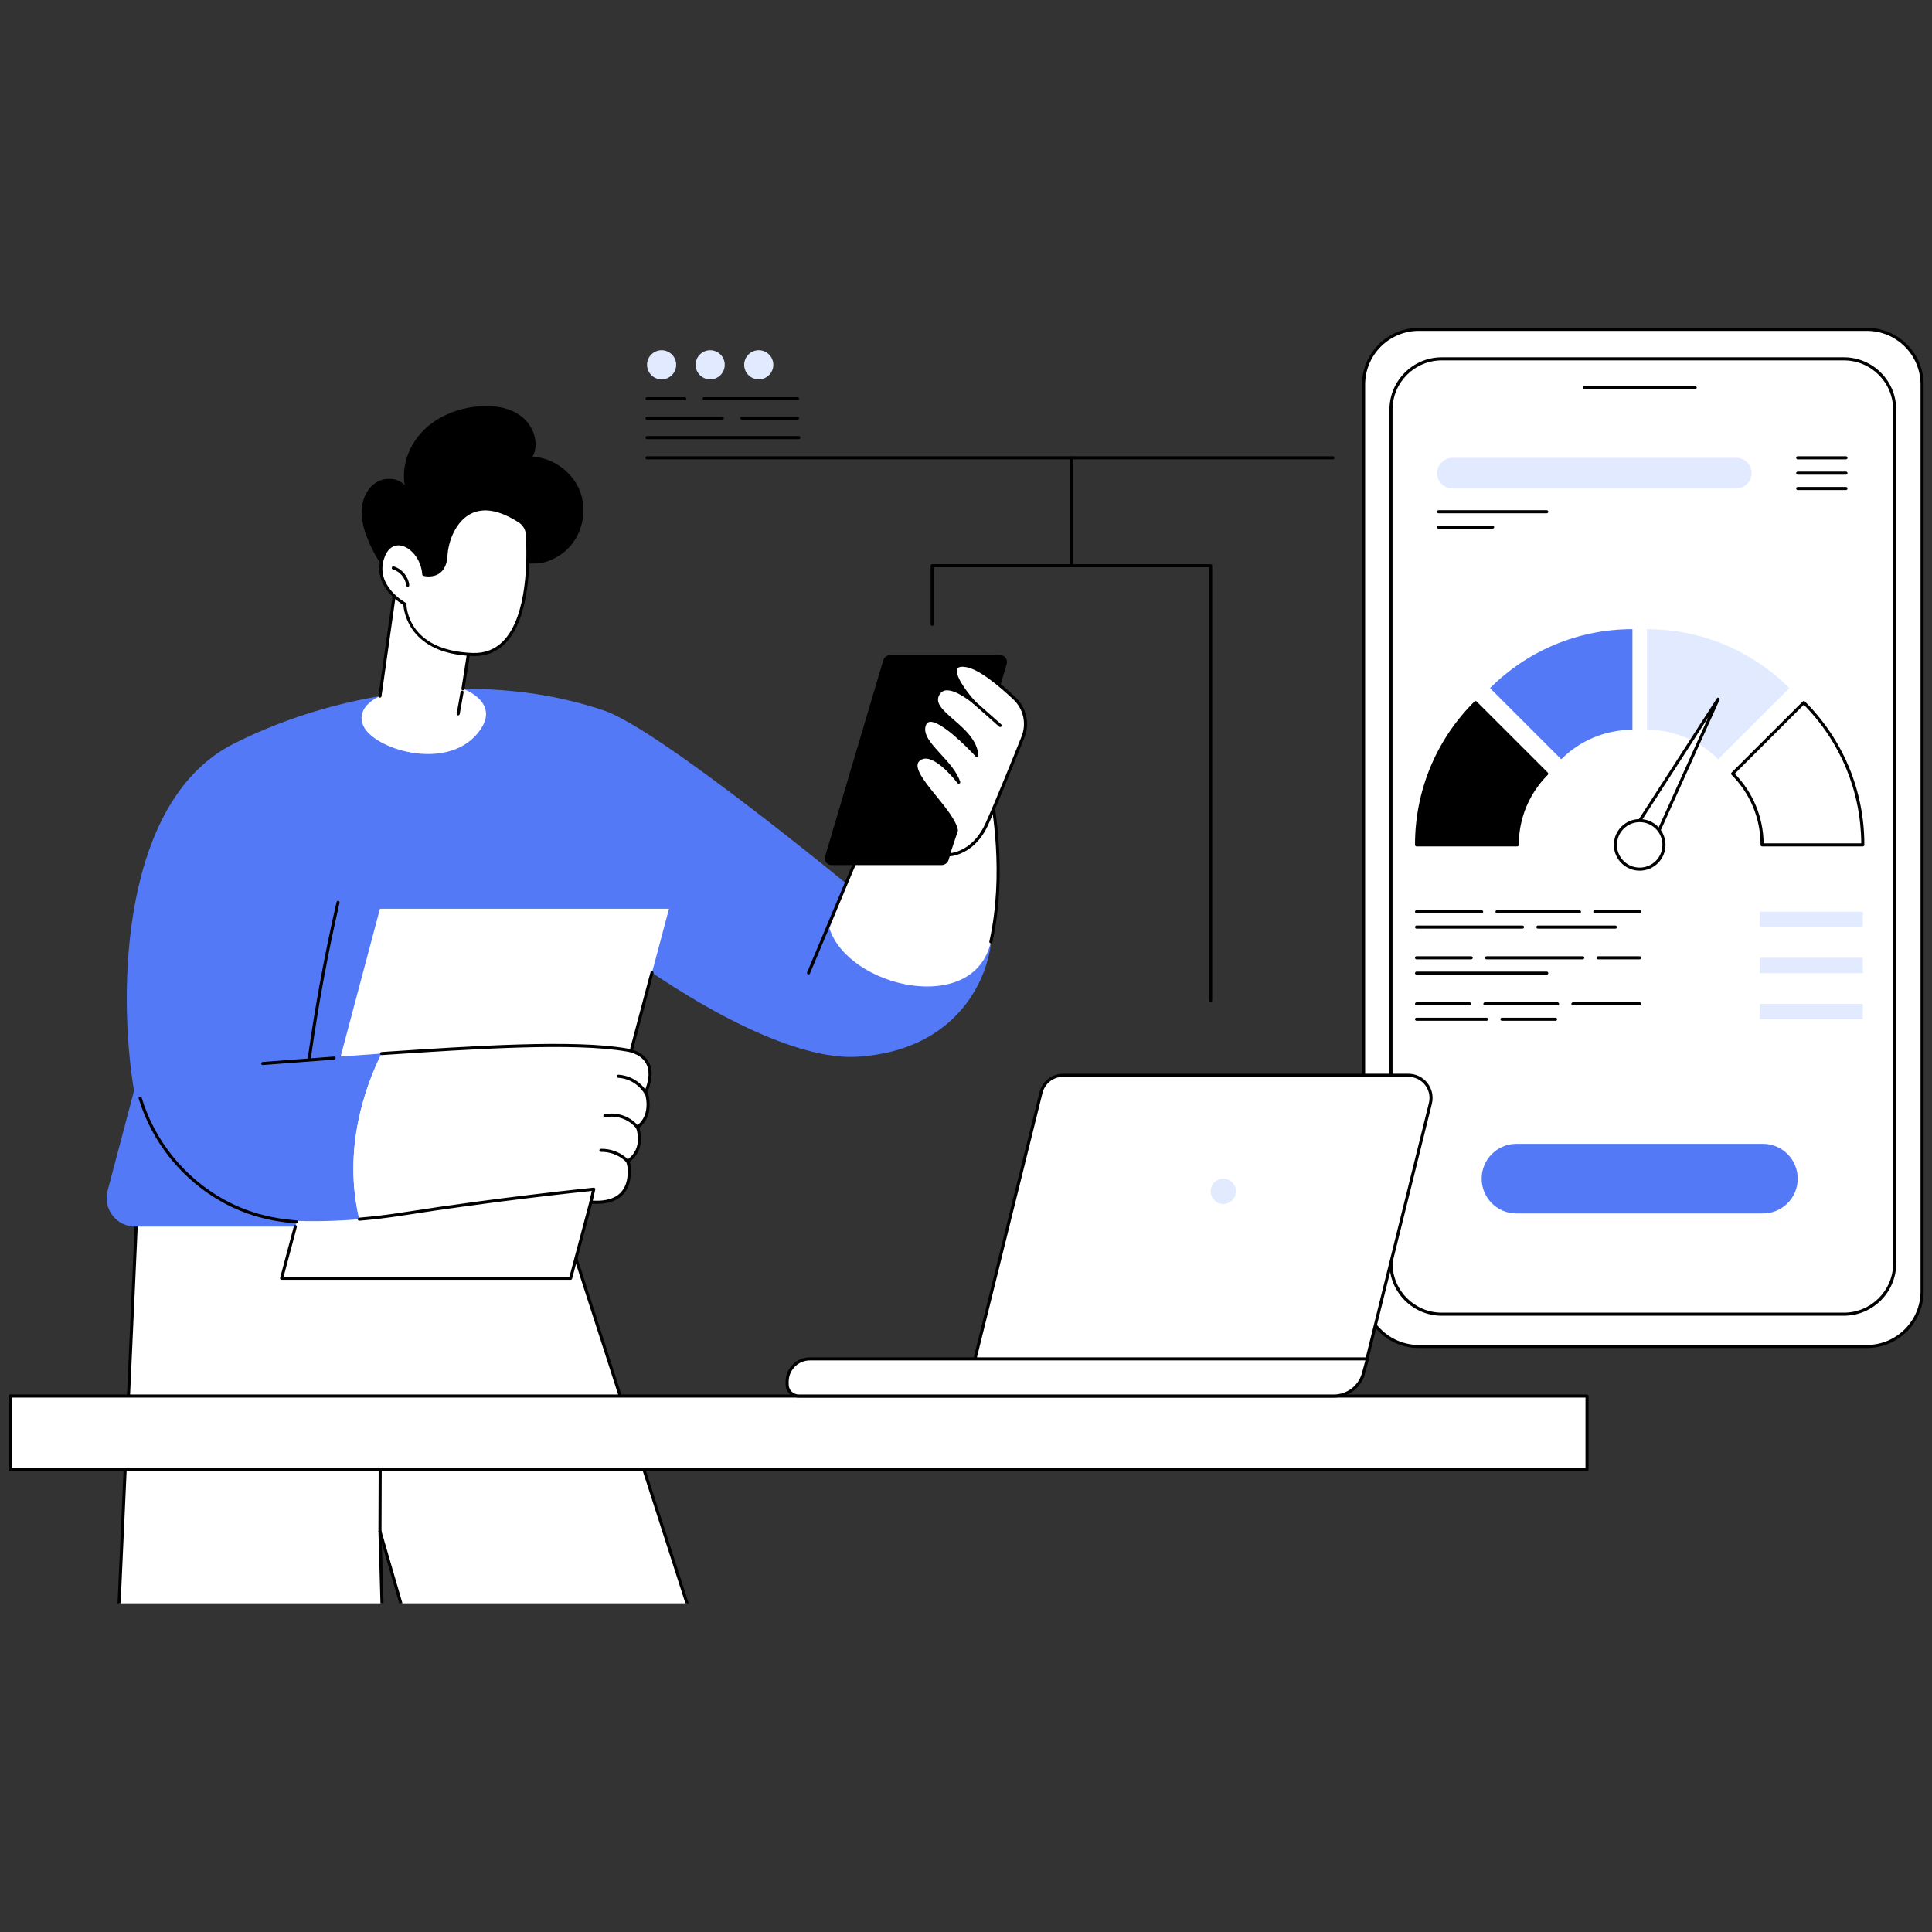 <svg xmlns="http://www.w3.org/2000/svg" xmlns:xlink="http://www.w3.org/1999/xlink" width="1080" zoomAndPan="magnify" viewBox="0 0 810 810" height="1080" preserveAspectRatio="xMidYMid meet" version="1.0"><rect x="0" y="0" width="810" height="810" fill="#333333" stroke="none"/><defs><clipPath id="fb7ed4d7cf"><path d="M 571 137.441 L 806.66 137.441 L 806.66 566 L 571 566 Z M 571 137.441 " clip-rule="nonzero"/></clipPath><clipPath id="113089dd26"><path d="M 49 465.305 L 293.469 465.305 L 293.469 672.191 L 49 672.191 Z M 49 465.305 " clip-rule="nonzero"/></clipPath><clipPath id="ecffe5acaf"><path d="M 48.406 464.719 L 294 464.719 L 294 672.191 L 48.406 672.191 Z M 48.406 464.719 " clip-rule="nonzero"/></clipPath><clipPath id="5aa0f571d4"><path d="M 3.41 584 L 667 584 L 667 617 L 3.41 617 Z M 3.41 584 " clip-rule="nonzero"/></clipPath></defs><path fill="#ffffff" d="M 594.828 564.52 L 782.707 564.52 C 795.43 564.52 805.84 554.117 805.84 541.402 L 805.84 161.199 C 805.84 148.488 795.43 138.082 782.707 138.082 L 594.828 138.082 C 582.105 138.082 571.699 148.488 571.699 161.199 L 571.699 541.402 C 571.699 554.117 582.105 564.52 594.828 564.52 " fill-opacity="1" fill-rule="nonzero"/><g clip-path="url(#fb7ed4d7cf)"><path fill="#000000" d="M 594.828 138.73 C 582.43 138.73 572.34 148.809 572.34 161.199 L 572.34 541.402 C 572.34 553.793 582.43 563.875 594.828 563.875 L 782.707 563.875 C 795.109 563.875 805.199 553.793 805.199 541.402 L 805.199 161.199 C 805.199 148.809 795.109 138.73 782.707 138.73 Z M 782.707 565.16 L 594.828 565.16 C 581.719 565.16 571.051 554.504 571.051 541.402 L 571.051 161.199 C 571.051 148.102 581.719 137.441 594.828 137.441 L 782.707 137.441 C 795.82 137.441 806.488 148.102 806.488 161.199 L 806.488 541.402 C 806.488 554.504 795.82 565.16 782.707 565.16 " fill-opacity="1" fill-rule="nonzero"/></g><path fill="#ffffff" d="M 604.473 550.98 L 773.062 550.98 C 784.773 550.98 794.352 541.406 794.352 529.703 L 794.352 171.719 C 794.352 160.02 784.773 150.445 773.062 150.445 L 604.473 150.445 C 592.766 150.445 583.18 160.02 583.18 171.719 L 583.18 529.703 C 583.18 541.406 592.766 550.98 604.473 550.98 " fill-opacity="1" fill-rule="nonzero"/><path fill="#000000" d="M 604.473 151.09 C 593.09 151.09 583.828 160.344 583.828 171.719 L 583.828 529.703 C 583.828 541.082 593.09 550.336 604.473 550.336 L 773.062 550.336 C 784.449 550.336 793.711 541.082 793.711 529.703 L 793.711 171.719 C 793.711 160.344 784.449 151.09 773.062 151.09 Z M 773.062 551.625 L 604.473 551.625 C 592.379 551.625 582.539 541.789 582.539 529.703 L 582.539 171.719 C 582.539 159.633 592.379 149.801 604.473 149.801 L 773.062 149.801 C 785.156 149.801 795 159.633 795 171.719 L 795 529.703 C 795 541.789 785.156 551.625 773.062 551.625 " fill-opacity="1" fill-rule="nonzero"/><path fill="#000000" d="M 710.711 163.156 L 664.176 163.156 C 663.82 163.156 663.531 162.867 663.531 162.508 C 663.531 162.156 663.82 161.867 664.176 161.867 L 710.711 161.867 C 711.066 161.867 711.355 162.156 711.355 162.508 C 711.355 162.867 711.066 163.156 710.711 163.156 " fill-opacity="1" fill-rule="nonzero"/><path fill="#000000" d="M 648.484 324.383 C 640.844 332.02 636.117 342.566 636.117 354.219 L 593.891 354.219 C 593.891 330.918 603.344 309.82 618.625 294.551 L 648.484 324.383 " fill-opacity="1" fill-rule="nonzero"/><path fill="#000000" d="M 594.539 353.574 L 635.477 353.574 C 635.637 342.59 639.91 332.27 647.574 324.387 L 618.629 295.465 C 603.234 311.07 594.699 331.66 594.539 353.574 Z M 636.117 354.863 L 593.891 354.863 C 593.535 354.863 593.246 354.574 593.246 354.219 C 593.246 331.504 602.098 310.152 618.168 294.098 C 618.422 293.844 618.828 293.844 619.082 294.098 L 648.938 323.93 C 649.059 324.051 649.125 324.215 649.125 324.383 C 649.125 324.555 649.059 324.719 648.938 324.84 C 641.086 332.688 636.758 343.121 636.758 354.219 C 636.758 354.574 636.469 354.863 636.117 354.863 " fill-opacity="1" fill-rule="nonzero"/><path fill="#5479f7" d="M 684.406 263.77 L 684.406 305.965 C 672.75 305.965 662.191 310.684 654.551 318.32 L 624.695 288.484 C 639.977 273.219 661.09 263.77 684.406 263.77 " fill-opacity="1" fill-rule="nonzero"/><path fill="#ffffff" d="M 726.406 324.383 C 734.047 332.02 738.773 342.566 738.773 354.219 L 780.996 354.219 C 780.996 330.918 771.543 309.82 756.262 294.551 L 726.406 324.383 " fill-opacity="1" fill-rule="nonzero"/><path fill="#000000" d="M 739.41 353.574 L 780.348 353.574 C 780.184 331.66 771.652 311.074 756.262 295.465 L 727.312 324.387 C 734.973 332.27 739.25 342.59 739.41 353.574 Z M 780.996 354.863 L 738.773 354.863 C 738.418 354.863 738.125 354.574 738.125 354.219 C 738.125 343.121 733.801 332.688 725.949 324.84 C 725.828 324.719 725.758 324.555 725.758 324.383 C 725.758 324.215 725.828 324.051 725.949 323.93 L 755.809 294.098 C 756.059 293.844 756.465 293.844 756.715 294.098 C 772.789 310.152 781.641 331.504 781.641 354.219 C 781.641 354.574 781.352 354.863 780.996 354.863 " fill-opacity="1" fill-rule="nonzero"/><path fill="#e2eaff" d="M 690.477 263.77 L 690.477 305.965 C 702.141 305.965 712.695 310.684 720.336 318.32 L 750.191 288.484 C 734.91 273.219 713.797 263.77 690.477 263.77 " fill-opacity="1" fill-rule="nonzero"/><path fill="#ffffff" d="M 692.285 355.422 C 690.934 357.902 687.832 358.816 685.352 357.473 C 682.871 356.125 681.953 353.023 683.301 350.543 L 683.723 349.891 L 720.336 293.137 L 692.605 354.707 L 692.285 355.422 " fill-opacity="1" fill-rule="nonzero"/><path fill="#000000" d="M 692.285 355.422 L 692.293 355.422 Z M 716.219 300.703 L 683.844 350.891 C 682.691 353.012 683.496 355.73 685.66 356.902 C 687.816 358.078 690.523 357.281 691.707 355.133 L 692.016 354.445 Z M 687.781 358.734 C 686.855 358.734 685.914 358.508 685.043 358.039 C 682.258 356.523 681.223 353.023 682.734 350.234 L 683.18 349.539 L 719.793 292.789 C 719.977 292.508 720.348 292.414 720.641 292.57 C 720.938 292.73 721.059 293.094 720.922 293.398 L 692.871 355.684 C 692.867 355.699 692.859 355.711 692.852 355.727 C 691.809 357.645 689.824 358.734 687.781 358.734 " fill-opacity="1" fill-rule="nonzero"/><path fill="#ffffff" d="M 697.625 354.219 C 697.625 348.602 693.066 344.043 687.445 344.043 C 681.82 344.043 677.262 348.602 677.262 354.219 C 677.262 359.836 681.82 364.391 687.445 364.391 C 693.066 364.391 697.625 359.836 697.625 354.219 " fill-opacity="1" fill-rule="nonzero"/><path fill="#000000" d="M 687.445 344.688 C 682.184 344.688 677.906 348.965 677.906 354.219 C 677.906 359.473 682.184 363.75 687.445 363.75 C 692.703 363.75 696.98 359.473 696.98 354.219 C 696.98 348.965 692.703 344.688 687.445 344.688 Z M 687.445 365.035 C 681.473 365.035 676.617 360.184 676.617 354.219 C 676.617 348.254 681.473 343.402 687.445 343.402 C 693.414 343.402 698.27 348.254 698.27 354.219 C 698.27 360.184 693.414 365.035 687.445 365.035 " fill-opacity="1" fill-rule="nonzero"/><path fill="#000000" d="M 773.938 192.586 L 753.703 192.586 C 753.344 192.586 753.055 192.293 753.055 191.941 C 753.055 191.586 753.344 191.297 753.703 191.297 L 773.938 191.297 C 774.293 191.297 774.582 191.586 774.582 191.941 C 774.582 192.293 774.293 192.586 773.938 192.586 " fill-opacity="1" fill-rule="nonzero"/><path fill="#000000" d="M 773.938 199.02 L 753.703 199.02 C 753.344 199.02 753.055 198.734 753.055 198.379 C 753.055 198.023 753.344 197.734 753.703 197.734 L 773.938 197.734 C 774.293 197.734 774.582 198.023 774.582 198.379 C 774.582 198.734 774.293 199.02 773.938 199.02 " fill-opacity="1" fill-rule="nonzero"/><path fill="#000000" d="M 773.938 205.461 L 753.703 205.461 C 753.344 205.461 753.055 205.172 753.055 204.816 C 753.055 204.461 753.344 204.172 753.703 204.172 L 773.938 204.172 C 774.293 204.172 774.582 204.461 774.582 204.816 C 774.582 205.172 774.293 205.461 773.938 205.461 " fill-opacity="1" fill-rule="nonzero"/><path fill="#e2eaff" d="M 608.957 204.816 L 727.926 204.816 C 731.484 204.816 734.371 201.934 734.371 198.379 C 734.371 194.824 731.484 191.938 727.926 191.938 L 608.957 191.938 C 605.398 191.938 602.516 194.824 602.516 198.379 C 602.516 201.934 605.398 204.816 608.957 204.816 " fill-opacity="1" fill-rule="nonzero"/><path fill="#000000" d="M 648.484 215.203 L 603.098 215.203 C 602.738 215.203 602.449 214.914 602.449 214.559 C 602.449 214.203 602.738 213.914 603.098 213.914 L 648.484 213.914 C 648.836 213.914 649.125 214.203 649.125 214.559 C 649.125 214.914 648.836 215.203 648.484 215.203 " fill-opacity="1" fill-rule="nonzero"/><path fill="#000000" d="M 625.789 221.641 L 603.098 221.641 C 602.738 221.641 602.449 221.355 602.449 221 C 602.449 220.641 602.738 220.355 603.098 220.355 L 625.789 220.355 C 626.145 220.355 626.434 220.641 626.434 221 C 626.434 221.355 626.145 221.641 625.789 221.641 " fill-opacity="1" fill-rule="nonzero"/><path fill="#5479f7" d="M 739.09 479.555 L 635.797 479.555 C 627.73 479.555 621.188 486.09 621.188 494.152 C 621.188 502.219 627.73 508.754 635.797 508.754 L 739.09 508.754 C 747.16 508.754 753.703 502.219 753.703 494.152 C 753.703 486.09 747.16 479.555 739.09 479.555 " fill-opacity="1" fill-rule="nonzero"/><path fill="#000000" d="M 621.188 382.891 L 593.891 382.891 C 593.535 382.891 593.246 382.605 593.246 382.246 C 593.246 381.891 593.535 381.605 593.891 381.605 L 621.188 381.605 C 621.543 381.605 621.828 381.891 621.828 382.246 C 621.828 382.605 621.543 382.891 621.188 382.891 " fill-opacity="1" fill-rule="nonzero"/><path fill="#000000" d="M 687.445 382.891 L 668.637 382.891 C 668.281 382.891 667.992 382.605 667.992 382.246 C 667.992 381.891 668.281 381.605 668.637 381.605 L 687.445 381.605 C 687.797 381.605 688.086 381.891 688.086 382.246 C 688.086 382.605 687.797 382.891 687.445 382.891 " fill-opacity="1" fill-rule="nonzero"/><path fill="#000000" d="M 662.195 382.891 L 627.629 382.891 C 627.277 382.891 626.984 382.605 626.984 382.246 C 626.984 381.891 627.277 381.605 627.629 381.605 L 662.195 381.605 C 662.547 381.605 662.84 381.891 662.84 382.246 C 662.84 382.605 662.547 382.891 662.195 382.891 " fill-opacity="1" fill-rule="nonzero"/><path fill="#000000" d="M 677.262 389.332 L 644.77 389.332 C 644.414 389.332 644.125 389.043 644.125 388.684 C 644.125 388.332 644.414 388.043 644.77 388.043 L 677.262 388.043 C 677.617 388.043 677.906 388.332 677.906 388.684 C 677.906 389.043 677.617 389.332 677.262 389.332 " fill-opacity="1" fill-rule="nonzero"/><path fill="#000000" d="M 638.328 389.332 L 593.891 389.332 C 593.535 389.332 593.246 389.043 593.246 388.684 C 593.246 388.332 593.535 388.043 593.891 388.043 L 638.328 388.043 C 638.68 388.043 638.969 388.332 638.969 388.684 C 638.969 389.043 638.68 389.332 638.328 389.332 " fill-opacity="1" fill-rule="nonzero"/><path fill="#e2eaff" d="M 780.996 388.688 L 737.812 388.688 L 737.812 382.246 L 780.996 382.246 L 780.996 388.688 " fill-opacity="1" fill-rule="nonzero"/><path fill="#000000" d="M 687.445 402.207 L 670.016 402.207 C 669.66 402.207 669.371 401.918 669.371 401.566 C 669.371 401.211 669.66 400.922 670.016 400.922 L 687.445 400.922 C 687.797 400.922 688.086 401.211 688.086 401.566 C 688.086 401.918 687.797 402.207 687.445 402.207 " fill-opacity="1" fill-rule="nonzero"/><path fill="#000000" d="M 663.57 402.207 L 623.258 402.207 C 622.902 402.207 622.613 401.918 622.613 401.566 C 622.613 401.211 622.902 400.922 623.258 400.922 L 663.57 400.922 C 663.93 400.922 664.215 401.211 664.215 401.566 C 664.215 401.918 663.93 402.207 663.57 402.207 " fill-opacity="1" fill-rule="nonzero"/><path fill="#000000" d="M 616.812 402.207 L 593.891 402.207 C 593.535 402.207 593.246 401.918 593.246 401.566 C 593.246 401.211 593.535 400.922 593.891 400.922 L 616.812 400.922 C 617.168 400.922 617.457 401.211 617.457 401.566 C 617.457 401.918 617.168 402.207 616.812 402.207 " fill-opacity="1" fill-rule="nonzero"/><path fill="#000000" d="M 648.484 408.645 L 593.891 408.645 C 593.535 408.645 593.246 408.359 593.246 408.004 C 593.246 407.648 593.535 407.359 593.891 407.359 L 648.484 407.359 C 648.836 407.359 649.125 407.648 649.125 408.004 C 649.125 408.359 648.836 408.645 648.484 408.645 " fill-opacity="1" fill-rule="nonzero"/><path fill="#e2eaff" d="M 780.996 408.004 L 737.812 408.004 L 737.812 401.566 L 780.996 401.566 L 780.996 408.004 " fill-opacity="1" fill-rule="nonzero"/><path fill="#000000" d="M 687.445 421.523 L 659.449 421.523 C 659.094 421.523 658.805 421.238 658.805 420.883 C 658.805 420.523 659.094 420.238 659.449 420.238 L 687.445 420.238 C 687.797 420.238 688.086 420.523 688.086 420.883 C 688.086 421.238 687.797 421.523 687.445 421.523 " fill-opacity="1" fill-rule="nonzero"/><path fill="#000000" d="M 653.004 421.523 L 622.551 421.523 C 622.195 421.523 621.906 421.238 621.906 420.883 C 621.906 420.523 622.195 420.238 622.551 420.238 L 653.004 420.238 C 653.359 420.238 653.648 420.523 653.648 420.883 C 653.648 421.238 653.359 421.523 653.004 421.523 " fill-opacity="1" fill-rule="nonzero"/><path fill="#000000" d="M 616.105 421.523 L 593.891 421.523 C 593.535 421.523 593.246 421.238 593.246 420.883 C 593.246 420.523 593.535 420.238 593.891 420.238 L 616.105 420.238 C 616.465 420.238 616.754 420.523 616.754 420.883 C 616.754 421.238 616.465 421.523 616.105 421.523 " fill-opacity="1" fill-rule="nonzero"/><path fill="#000000" d="M 652.176 427.965 L 629.699 427.965 C 629.344 427.965 629.055 427.676 629.055 427.32 C 629.055 426.965 629.344 426.676 629.699 426.676 L 652.176 426.676 C 652.531 426.676 652.82 426.965 652.82 427.32 C 652.82 427.676 652.531 427.965 652.176 427.965 " fill-opacity="1" fill-rule="nonzero"/><path fill="#000000" d="M 623.258 427.965 L 593.891 427.965 C 593.535 427.965 593.246 427.676 593.246 427.32 C 593.246 426.965 593.535 426.676 593.891 426.676 L 623.258 426.676 C 623.609 426.676 623.902 426.965 623.902 427.32 C 623.902 427.676 623.609 427.965 623.258 427.965 " fill-opacity="1" fill-rule="nonzero"/><path fill="#e2eaff" d="M 780.996 427.32 L 737.812 427.32 L 737.812 420.883 L 780.996 420.883 L 780.996 427.32 " fill-opacity="1" fill-rule="nonzero"/><g clip-path="url(#113089dd26)"><path fill="#ffffff" d="M 160.613 688.352 L 159.305 642.121 L 172.762 688.352 L 293.246 688.352 L 227.688 484.934 L 59.297 465.52 L 49.195 688.352 L 160.613 688.352 " fill-opacity="1" fill-rule="nonzero"/></g><g clip-path="url(#ecffe5acaf)"><path fill="#000000" d="M 173.246 687.707 L 292.363 687.707 L 227.203 485.527 L 59.91 466.238 L 49.867 687.707 L 159.949 687.707 L 158.66 642.141 C 158.652 641.816 158.887 641.535 159.207 641.484 C 159.527 641.441 159.836 641.633 159.926 641.941 Z M 293.246 688.992 L 172.762 688.992 C 172.477 688.992 172.223 688.805 172.145 688.531 L 160.094 647.129 L 161.258 688.332 C 161.262 688.504 161.195 688.676 161.074 688.801 C 160.953 688.922 160.789 688.992 160.613 688.992 L 49.195 688.992 C 49.016 688.992 48.848 688.922 48.727 688.793 C 48.605 688.668 48.543 688.496 48.551 688.32 L 58.652 465.492 C 58.66 465.312 58.742 465.145 58.879 465.027 C 59.016 464.914 59.195 464.859 59.371 464.879 L 227.766 484.293 C 228.016 484.324 228.227 484.496 228.305 484.738 L 293.863 688.152 C 293.922 688.352 293.891 688.562 293.77 688.73 C 293.648 688.898 293.453 688.992 293.246 688.992 " fill-opacity="1" fill-rule="nonzero"/></g><path fill="#000000" d="M 159.305 642.766 C 158.949 642.766 158.66 642.477 158.66 642.117 L 158.754 615.66 C 158.754 615.305 159.043 615.02 159.398 615.02 C 159.398 615.02 159.398 615.02 159.402 615.02 C 159.758 615.02 160.043 615.309 160.043 615.664 L 159.949 642.125 C 159.949 642.477 159.66 642.766 159.305 642.766 " fill-opacity="1" fill-rule="nonzero"/><path fill="#5479f7" d="M 359.727 374.453 C 359.727 374.453 276.98 305.957 253.27 297.895 C 204.441 281.293 144.613 288.215 97.883 311.855 C 51.156 335.496 49.109 414.695 56.191 457.316 L 45.102 499.262 C 43.098 506.832 48.812 514.246 56.652 514.246 L 220.625 514.246 L 261.047 399.086 C 261.047 399.086 321.801 445.465 359.727 443.027 C 397.652 440.582 412.422 415.207 415.27 396.93 C 418.77 374.453 359.727 374.453 359.727 374.453 " fill-opacity="1" fill-rule="nonzero"/><path fill="#ffffff" d="M 118.062 535.93 L 239.23 535.93 L 280.473 381.008 L 159.301 381.008 L 118.062 535.93 " fill-opacity="1" fill-rule="nonzero"/><path fill="#000000" d="M 239.23 536.574 L 118.062 536.574 C 117.863 536.574 117.672 536.48 117.551 536.324 C 117.43 536.164 117.387 535.957 117.438 535.766 L 123.211 514.082 C 123.301 513.738 123.656 513.535 124 513.625 C 124.344 513.715 124.547 514.066 124.457 514.414 L 118.898 535.289 L 238.738 535.289 L 272.719 407.633 C 272.809 407.289 273.164 407.082 273.504 407.172 C 273.852 407.266 274.055 407.617 273.961 407.961 L 239.855 536.094 C 239.777 536.379 239.523 536.574 239.23 536.574 " fill-opacity="1" fill-rule="nonzero"/><path fill="#5479f7" d="M 114.805 445.242 C 114.805 445.242 134.34 443.406 159.977 441.707 C 153.164 455.445 143.594 481.73 150.637 511.156 C 118.574 513.859 93.68 509.598 85.859 503.57 C 76.602 496.438 114.805 445.242 114.805 445.242 " fill-opacity="1" fill-rule="nonzero"/><path fill="#ffffff" d="M 159.977 441.707 C 196.715 439.266 240.43 436.309 262.727 440.203 C 262.727 440.203 277.449 441.707 270.855 457.688 C 270.855 457.688 274.395 467.328 267.25 472.566 C 267.25 472.566 270.824 481.477 263.324 486.766 C 263.324 486.766 268.195 505.582 247.738 503.973 L 248.938 498.566 C 248.938 498.566 209.5 502.539 168.867 508.949 C 162.59 509.938 156.496 510.664 150.637 511.156 C 143.594 481.73 153.164 455.445 159.977 441.707 " fill-opacity="1" fill-rule="nonzero"/><path fill="#000000" d="M 150.637 511.801 C 150.305 511.801 150.023 511.547 149.996 511.211 C 149.965 510.855 150.227 510.543 150.582 510.516 C 156.59 510.008 162.707 509.27 168.77 508.316 C 208.949 501.973 248.477 497.965 248.875 497.926 C 249.078 497.906 249.281 497.984 249.422 498.141 C 249.559 498.293 249.609 498.504 249.566 498.707 L 248.531 503.379 C 254.145 503.688 258.211 502.402 260.617 499.539 C 264.652 494.742 262.719 487.008 262.703 486.926 C 262.637 486.672 262.734 486.395 262.953 486.238 C 269.934 481.312 266.789 473.152 266.648 472.809 C 266.543 472.535 266.633 472.223 266.867 472.051 C 273.543 467.148 270.281 458 270.25 457.91 C 270.195 457.758 270.199 457.594 270.258 457.445 C 272.297 452.5 272.449 448.512 270.711 445.602 C 268.246 441.473 262.715 440.848 262.66 440.844 C 240.613 436.996 198.355 439.801 161.07 442.281 L 160.02 442.352 C 159.664 442.363 159.355 442.105 159.332 441.75 C 159.309 441.395 159.578 441.086 159.934 441.066 L 160.988 440.992 C 198.34 438.512 240.68 435.699 262.836 439.566 C 263.047 439.586 269.012 440.246 271.812 444.93 C 273.75 448.168 273.656 452.465 271.539 457.711 C 272.031 459.262 274.336 467.766 268.012 472.797 C 268.621 474.738 270.445 482.215 264.047 487.039 C 264.43 488.832 265.539 495.684 261.609 500.363 C 258.812 503.691 254.129 505.125 247.688 504.617 C 247.5 504.602 247.332 504.504 247.223 504.355 C 247.109 504.207 247.066 504.016 247.109 503.832 L 248.117 499.297 C 242.035 499.926 205.777 503.777 168.969 509.586 C 162.879 510.547 156.73 511.289 150.691 511.797 C 150.672 511.801 150.652 511.801 150.637 511.801 " fill-opacity="1" fill-rule="nonzero"/><path fill="#000000" d="M 271.059 459.398 C 270.828 459.398 270.605 459.277 270.488 459.055 C 268.289 454.93 263.848 452.105 259.172 451.867 C 258.82 451.848 258.543 451.547 258.566 451.188 C 258.582 450.836 258.887 450.551 259.238 450.582 C 264.355 450.844 269.215 453.934 271.625 458.453 C 271.793 458.766 271.676 459.156 271.359 459.324 C 271.262 459.375 271.16 459.398 271.059 459.398 " fill-opacity="1" fill-rule="nonzero"/><path fill="#000000" d="M 267.348 473.426 C 267.156 473.426 266.965 473.344 266.836 473.18 C 263.816 469.285 258.547 467.379 253.734 468.434 C 253.383 468.508 253.039 468.289 252.965 467.941 C 252.887 467.594 253.109 467.254 253.457 467.176 C 258.75 466.012 264.535 468.109 267.859 472.387 C 268.074 472.672 268.023 473.074 267.742 473.293 C 267.625 473.383 267.488 473.426 267.348 473.426 " fill-opacity="1" fill-rule="nonzero"/><path fill="#000000" d="M 263.609 489.078 C 263.266 489.078 262.984 488.812 262.965 488.469 C 262.926 487.688 262.383 486.898 261.301 486.051 C 258.68 483.992 255.266 482.855 251.934 482.926 C 251.594 482.945 251.281 482.648 251.273 482.293 C 251.27 481.938 251.547 481.645 251.906 481.637 C 255.578 481.562 259.203 482.766 262.102 485.039 C 263.484 486.129 264.191 487.23 264.254 488.398 C 264.27 488.754 263.996 489.059 263.645 489.078 C 263.633 489.078 263.621 489.078 263.609 489.078 " fill-opacity="1" fill-rule="nonzero"/><path fill="#000000" d="M 129.699 444.176 C 129.672 444.176 129.641 444.176 129.609 444.172 C 129.258 444.121 129.012 443.793 129.062 443.445 C 132.117 421.621 136.168 399.668 141.098 378.195 C 141.176 377.852 141.523 377.629 141.867 377.711 C 142.215 377.793 142.434 378.137 142.352 378.484 C 137.43 399.922 133.391 421.836 130.34 443.621 C 130.293 443.941 130.016 444.176 129.699 444.176 " fill-opacity="1" fill-rule="nonzero"/><path fill="#000000" d="M 110.16 446.523 C 109.824 446.523 109.543 446.266 109.516 445.93 C 109.488 445.574 109.754 445.266 110.109 445.238 L 140.031 442.957 C 140.391 442.934 140.695 443.199 140.723 443.551 C 140.75 443.906 140.484 444.215 140.129 444.242 L 110.207 446.523 C 110.191 446.523 110.176 446.523 110.16 446.523 " fill-opacity="1" fill-rule="nonzero"/><path fill="#ffffff" d="M 415.27 331.836 C 415.27 331.836 422.438 363.559 415.418 394.859 C 408.402 426.16 355.555 414.035 347.73 389.16 L 364.504 347.164 L 415.27 331.836 " fill-opacity="1" fill-rule="nonzero"/><path fill="#000000" d="M 338.98 408.535 C 338.898 408.535 338.812 408.52 338.73 408.484 C 338.402 408.348 338.25 407.973 338.387 407.645 L 363.91 346.914 C 363.984 346.738 364.133 346.602 364.32 346.547 L 415.082 331.215 C 415.254 331.164 415.438 331.188 415.594 331.277 C 415.75 331.367 415.859 331.516 415.898 331.691 C 415.969 332.012 423.02 363.918 416.047 395 C 415.973 395.348 415.625 395.562 415.277 395.488 C 414.93 395.41 414.711 395.062 414.789 394.719 C 421.137 366.426 415.754 337.418 414.785 332.652 L 364.98 347.695 L 339.574 408.145 C 339.469 408.391 339.234 408.535 338.98 408.535 " fill-opacity="1" fill-rule="nonzero"/><path fill="#000000" d="M 348.633 362.691 L 394.719 362.691 C 396.113 362.691 397.336 361.777 397.734 360.441 L 422.066 278.355 C 422.617 276.5 421.223 274.633 419.281 274.633 L 373.309 274.633 C 371.918 274.633 370.691 275.547 370.297 276.879 L 345.93 359.074 C 345.395 360.879 346.75 362.691 348.633 362.691 " fill-opacity="1" fill-rule="nonzero"/><path fill="#ffffff" d="M 400.984 348.148 L 397.551 358.426 C 397.551 358.426 407.91 358.355 413.719 345.535 C 417.578 337.016 424.59 319.734 428.859 309.086 C 431.125 303.438 429.727 296.973 425.301 292.789 C 419.27 287.09 410.754 279.945 405.09 279.039 C 395.492 277.508 403.078 288.691 408.488 294.566 C 408.488 294.566 397.535 285.023 393.648 290.438 C 387.82 298.543 408.562 304.098 409.57 316.773 C 409.57 316.773 390.805 296.07 387.656 303.656 C 384.617 310.996 398.809 318.465 401.945 327.934 C 401.945 327.934 390.805 313.055 384.961 318.664 C 379.52 323.879 399.293 339.145 400.984 348.148 " fill-opacity="1" fill-rule="nonzero"/><path fill="#000000" d="M 388.07 318.043 C 387.039 318.043 386.164 318.398 385.402 319.129 C 382.746 321.676 387.781 327.875 392.648 333.871 C 396.684 338.836 400.855 343.977 401.617 348.027 C 401.641 348.137 401.629 348.246 401.598 348.348 L 398.473 357.703 C 401.074 357.355 408.512 355.469 413.137 345.27 C 417.051 336.629 424.293 318.742 428.262 308.848 C 430.445 303.398 429.109 297.277 424.859 293.258 C 418.816 287.547 410.469 280.555 404.988 279.68 C 403.609 279.461 401.859 279.398 401.336 280.375 C 400.172 282.543 404.301 289.07 408.961 294.129 C 409.191 294.383 409.191 294.77 408.949 295.016 C 408.711 295.262 408.324 295.277 408.062 295.051 C 407.996 294.988 400.969 288.949 396.52 289.449 C 395.512 289.566 394.746 290.012 394.172 290.812 C 391.648 294.32 394.684 297.25 399.848 301.734 C 404.469 305.75 409.703 310.297 410.215 316.727 C 410.238 317 410.078 317.258 409.828 317.367 C 409.574 317.477 409.277 317.41 409.094 317.207 C 405.191 312.902 394.094 301.895 389.676 302.668 C 389.008 302.781 388.555 303.176 388.25 303.906 C 386.676 307.711 390.301 311.672 394.5 316.258 C 397.781 319.832 401.164 323.535 402.559 327.734 C 402.656 328.031 402.523 328.359 402.246 328.504 C 401.965 328.652 401.617 328.574 401.43 328.32 C 401.355 328.219 394.02 318.512 388.457 318.059 C 388.324 318.047 388.195 318.043 388.07 318.043 Z M 397.551 359.07 C 397.344 359.07 397.148 358.969 397.027 358.805 C 396.906 358.633 396.871 358.418 396.941 358.223 L 400.32 348.102 C 399.535 344.391 395.523 339.457 391.648 334.68 C 386.168 327.938 380.996 321.566 384.512 318.195 C 385.629 317.125 386.992 316.648 388.562 316.773 C 392.016 317.059 395.883 320.297 398.66 323.152 C 397.172 321.078 395.344 319.082 393.551 317.125 C 389.238 312.422 385.168 307.977 387.062 303.41 C 387.531 302.285 388.355 301.586 389.453 301.398 C 394.449 300.527 404.617 310.598 408.566 314.754 C 407.254 309.879 402.898 306.094 399.004 302.707 C 394.266 298.59 389.789 294.703 393.125 290.059 C 393.91 288.965 395.004 288.332 396.371 288.172 C 398.969 287.875 402.152 289.391 404.664 290.965 C 401.949 287.395 398.801 282.367 400.199 279.766 C 400.91 278.445 402.59 277.988 405.191 278.406 C 410.996 279.332 419.57 286.484 425.746 292.324 C 430.383 296.711 431.844 303.387 429.457 309.324 C 425.484 319.23 418.234 337.137 414.309 345.801 C 408.395 358.848 397.992 359.066 397.555 359.07 L 397.551 359.07 " fill-opacity="1" fill-rule="nonzero"/><path fill="#000000" d="M 419.328 304.816 C 419.176 304.816 419.023 304.762 418.902 304.652 L 408.062 295.047 C 407.797 294.812 407.77 294.406 408.008 294.141 C 408.242 293.875 408.648 293.852 408.914 294.082 L 419.758 303.688 C 420.023 303.926 420.047 304.332 419.812 304.598 C 419.684 304.742 419.508 304.816 419.328 304.816 " fill-opacity="1" fill-rule="nonzero"/><path fill="#000000" d="M 124.355 512.93 C 124.34 512.93 124.324 512.93 124.309 512.93 C 112.812 512.098 102.711 509.219 93.43 504.125 C 76.559 494.867 63.695 478.992 58.148 460.57 C 58.047 460.23 58.238 459.871 58.582 459.77 C 58.922 459.668 59.281 459.859 59.383 460.203 C 64.836 478.301 77.469 493.898 94.055 502.996 C 103.168 508 113.094 510.828 124.402 511.645 C 124.758 511.672 125.023 511.98 125 512.336 C 124.973 512.676 124.691 512.93 124.355 512.93 " fill-opacity="1" fill-rule="nonzero"/><path fill="#ffffff" d="M 197.883 264.645 L 194.105 288.785 C 194.105 288.785 211.191 294.672 199.938 307.809 C 186.547 323.438 156.473 314.051 152.273 304.172 C 148.84 296.102 159.301 291.848 159.301 291.848 L 166.98 237.68 L 197.883 264.645 " fill-opacity="1" fill-rule="nonzero"/><path fill="#000000" d="M 159.301 292.492 C 159.27 292.492 159.238 292.488 159.211 292.484 C 158.855 292.438 158.613 292.109 158.66 291.758 L 166.34 237.586 C 166.375 237.355 166.531 237.156 166.754 237.074 C 166.977 236.992 167.227 237.035 167.402 237.195 L 198.305 264.156 C 198.473 264.301 198.555 264.523 198.52 264.742 L 194.742 288.883 C 194.684 289.234 194.352 289.469 194.004 289.418 C 193.652 289.363 193.414 289.035 193.469 288.68 L 197.191 264.891 L 167.449 238.945 L 159.938 291.938 C 159.891 292.258 159.617 292.492 159.301 292.492 " fill-opacity="1" fill-rule="nonzero"/><path fill="#000000" d="M 192.098 299.922 C 192.059 299.922 192.02 299.922 191.98 299.914 C 191.633 299.848 191.398 299.516 191.461 299.164 L 193.098 290.059 C 193.16 289.707 193.492 289.469 193.844 289.539 C 194.195 289.598 194.426 289.934 194.363 290.285 L 192.73 299.395 C 192.676 299.703 192.402 299.922 192.098 299.922 " fill-opacity="1" fill-rule="nonzero"/><path fill="#000000" d="M 238.844 229.227 C 244.523 222.93 246.191 213.305 242.961 205.461 C 239.734 197.621 231.77 191.957 223.297 191.473 C 226.277 185.867 223.656 178.469 218.625 174.598 C 213.59 170.727 206.824 169.824 200.496 170.387 C 192.055 171.137 183.68 174.395 177.656 180.348 C 171.629 186.305 168.227 195.102 169.676 203.449 C 166.742 200.172 161.289 199.953 157.602 202.348 C 153.91 204.75 151.914 209.203 151.648 213.598 C 151.383 217.984 152.645 222.336 154.32 226.406 C 157.844 234.969 163.402 242.852 170.996 248.16 C 178.59 253.465 188.328 255.988 197.371 253.965 C 203.949 252.488 210 248.449 213.742 242.828 C 215.113 240.766 215.785 236.871 218.543 236.484 C 222.047 235.992 225.289 236.684 228.836 235.566 C 232.645 234.363 236.164 232.199 238.844 229.227 " fill-opacity="1" fill-rule="nonzero"/><path fill="#ffffff" d="M 217.895 218.543 C 219.766 219.75 220.961 221.762 221.09 223.98 C 221.801 235.938 222.301 275.25 198.195 274.402 C 169.777 273.402 169.758 253.27 169.758 253.27 C 169.758 253.27 156.57 246.18 160.348 234.18 C 164.129 222.18 176.887 229.41 177.676 240.801 C 177.676 240.801 186.391 243.211 186.977 232.863 C 187.543 222.945 195.859 204.266 217.895 218.543 " fill-opacity="1" fill-rule="nonzero"/><path fill="#000000" d="M 167.02 228.637 C 164.273 228.637 162.137 230.648 160.965 234.371 C 157.387 245.734 169.938 252.633 170.062 252.703 C 170.273 252.812 170.402 253.031 170.402 253.27 C 170.406 254.066 170.789 272.797 198.219 273.758 C 203.27 273.922 207.551 272.27 210.93 268.812 C 221.289 258.211 221.035 233.957 220.449 224.02 C 220.328 222.031 219.242 220.184 217.547 219.082 C 209.562 213.91 202.777 212.672 197.395 215.398 C 191.188 218.543 187.977 226.676 187.621 232.902 C 187.422 236.406 186.301 238.91 184.285 240.352 C 181.352 242.453 177.66 241.461 177.504 241.422 C 177.242 241.348 177.051 241.117 177.035 240.844 C 176.57 234.172 171.84 229.164 167.715 228.68 C 167.48 228.648 167.246 228.637 167.02 228.637 Z M 198.949 275.059 C 198.695 275.059 198.438 275.055 198.172 275.043 C 171.645 274.113 169.332 256.48 169.133 253.652 C 167.094 252.43 156.18 245.273 159.734 233.988 C 161.191 229.363 164.156 226.953 167.867 227.398 C 172.387 227.934 177.566 232.984 178.281 240.27 C 179.246 240.438 181.645 240.668 183.543 239.301 C 185.219 238.098 186.16 235.918 186.336 232.832 C 186.711 226.246 190.148 217.625 196.812 214.25 C 202.637 211.297 209.848 212.559 218.246 218 C 220.289 219.324 221.594 221.547 221.734 223.945 C 222.332 234.051 222.57 258.746 211.852 269.715 C 208.383 273.262 204.047 275.059 198.949 275.059 " fill-opacity="1" fill-rule="nonzero"/><path fill="#000000" d="M 170.945 245.996 C 170.621 245.996 170.344 245.75 170.309 245.418 C 169.977 242.344 167.676 239.59 164.707 238.715 C 164.367 238.617 164.172 238.258 164.273 237.914 C 164.371 237.574 164.73 237.379 165.07 237.48 C 168.527 238.496 171.203 241.703 171.586 245.281 C 171.625 245.637 171.371 245.953 171.016 245.992 C 170.992 245.996 170.969 245.996 170.945 245.996 " fill-opacity="1" fill-rule="nonzero"/><path fill="#ffffff" d="M 665.367 585.293 L 4.23 585.293 L 4.23 616.07 L 665.367 616.07 L 665.367 585.293 " fill-opacity="1" fill-rule="nonzero"/><g clip-path="url(#5aa0f571d4)"><path fill="#000000" d="M 4.875 615.426 L 664.727 615.426 L 664.727 585.938 L 4.875 585.938 Z M 665.367 616.711 L 4.23 616.711 C 3.871 616.711 3.586 616.426 3.586 616.07 L 3.586 585.293 C 3.586 584.938 3.871 584.652 4.23 584.652 L 665.367 584.652 C 665.727 584.652 666.012 584.938 666.012 585.293 L 666.012 616.07 C 666.012 616.426 665.727 616.711 665.367 616.711 " fill-opacity="1" fill-rule="nonzero"/></g><path fill="#ffffff" d="M 563.098 580.121 L 418.336 580.121 C 412.152 580.121 407.609 574.32 409.098 568.324 L 436.457 458.035 C 437.512 453.797 441.32 450.82 445.695 450.82 L 590.457 450.82 C 596.641 450.82 601.18 456.617 599.691 462.613 L 572.332 572.898 C 571.281 577.141 567.473 580.121 563.098 580.121 " fill-opacity="1" fill-rule="nonzero"/><path fill="#000000" d="M 445.695 451.461 C 441.605 451.461 438.07 454.23 437.082 458.191 L 409.727 568.48 C 409.062 571.145 409.656 573.914 411.348 576.074 C 413.043 578.238 415.59 579.477 418.336 579.477 L 563.098 579.477 C 567.184 579.477 570.723 576.711 571.711 572.746 L 599.066 462.457 C 599.727 459.793 599.137 457.027 597.445 454.863 C 595.75 452.699 593.203 451.461 590.457 451.461 Z M 563.098 580.766 L 418.336 580.766 C 415.188 580.766 412.273 579.344 410.332 576.867 C 408.395 574.395 407.719 571.223 408.473 568.172 L 435.836 457.883 C 436.961 453.344 441.012 450.172 445.695 450.172 L 590.457 450.172 C 593.605 450.172 596.52 451.594 598.461 454.066 C 600.398 456.547 601.074 459.715 600.32 462.766 L 572.957 573.055 C 571.832 577.594 567.781 580.766 563.098 580.766 " fill-opacity="1" fill-rule="nonzero"/><path fill="#ffffff" d="M 559.234 585.293 L 334.879 585.293 C 332.188 585.293 330.008 583.117 330.008 580.426 L 330.008 579.281 C 330.008 573.996 334.297 569.707 339.59 569.707 L 573.281 569.707 L 571.641 575.797 C 570.129 581.398 565.043 585.293 559.234 585.293 " fill-opacity="1" fill-rule="nonzero"/><path fill="#000000" d="M 339.59 570.352 C 334.664 570.352 330.652 574.355 330.652 579.281 L 330.652 580.426 C 330.652 582.758 332.547 584.652 334.879 584.652 L 559.234 584.652 C 564.742 584.652 569.586 580.941 571.016 575.629 L 572.438 570.352 Z M 559.234 585.938 L 334.879 585.938 C 331.836 585.938 329.363 583.465 329.363 580.426 L 329.363 579.281 C 329.363 573.648 333.953 569.066 339.59 569.066 L 573.281 569.066 C 573.48 569.066 573.668 569.156 573.793 569.316 C 573.91 569.473 573.953 569.684 573.898 569.875 L 572.262 575.961 C 570.68 581.836 565.324 585.938 559.234 585.938 " fill-opacity="1" fill-rule="nonzero"/><path fill="#e2eaff" d="M 518.191 499.461 C 518.191 502.387 515.812 504.766 512.883 504.766 C 509.949 504.766 507.574 502.387 507.574 499.461 C 507.574 496.527 509.949 494.152 512.883 494.152 C 515.812 494.152 518.191 496.527 518.191 499.461 " fill-opacity="1" fill-rule="nonzero"/><path fill="#000000" d="M 507.57 420.066 C 507.219 420.066 506.93 419.777 506.93 419.422 L 506.93 237.824 L 391.461 237.824 L 391.461 261.754 C 391.461 262.109 391.176 262.398 390.82 262.398 C 390.465 262.398 390.176 262.109 390.176 261.754 L 390.176 237.18 C 390.176 236.824 390.465 236.535 390.82 236.535 L 507.57 236.535 C 507.93 236.535 508.219 236.824 508.219 237.18 L 508.219 419.422 C 508.219 419.777 507.93 420.066 507.57 420.066 " fill-opacity="1" fill-rule="nonzero"/><path fill="#000000" d="M 449.195 237.824 C 448.844 237.824 448.551 237.535 448.551 237.18 L 448.551 191.941 C 448.551 191.586 448.844 191.297 449.195 191.297 L 558.805 191.297 C 559.164 191.297 559.453 191.586 559.453 191.941 C 559.453 192.293 559.164 192.586 558.805 192.586 L 449.84 192.586 L 449.84 237.18 C 449.84 237.535 449.551 237.824 449.195 237.824 " fill-opacity="1" fill-rule="nonzero"/><path fill="#e2eaff" d="M 283.488 152.941 C 283.488 149.574 280.754 146.84 277.379 146.84 C 274.008 146.84 271.273 149.574 271.273 152.941 C 271.273 156.316 274.008 159.047 277.379 159.047 C 280.754 159.047 283.488 156.316 283.488 152.941 " fill-opacity="1" fill-rule="nonzero"/><path fill="#e2eaff" d="M 303.855 152.941 C 303.855 149.574 301.117 146.84 297.746 146.84 C 294.371 146.84 291.637 149.574 291.637 152.941 C 291.637 156.316 294.371 159.047 297.746 159.047 C 301.117 159.047 303.855 156.316 303.855 152.941 " fill-opacity="1" fill-rule="nonzero"/><path fill="#e2eaff" d="M 324.219 152.941 C 324.219 149.574 321.48 146.84 318.109 146.84 C 314.734 146.84 312 149.574 312 152.941 C 312 156.316 314.734 159.047 318.109 159.047 C 321.48 159.047 324.219 156.316 324.219 152.941 " fill-opacity="1" fill-rule="nonzero"/><path fill="#000000" d="M 449.195 192.586 L 271.27 192.586 C 270.918 192.586 270.629 192.293 270.629 191.941 C 270.629 191.586 270.918 191.297 271.27 191.297 L 449.195 191.297 C 449.551 191.297 449.84 191.586 449.84 191.941 C 449.84 192.293 449.551 192.586 449.195 192.586 " fill-opacity="1" fill-rule="nonzero"/><path fill="#000000" d="M 334.398 167.832 L 295.199 167.832 C 294.844 167.832 294.555 167.543 294.555 167.184 C 294.555 166.832 294.844 166.543 295.199 166.543 L 334.398 166.543 C 334.758 166.543 335.043 166.832 335.043 167.184 C 335.043 167.543 334.758 167.832 334.398 167.832 " fill-opacity="1" fill-rule="nonzero"/><path fill="#000000" d="M 287.055 167.832 L 271.27 167.832 C 270.918 167.832 270.629 167.543 270.629 167.184 C 270.629 166.832 270.918 166.543 271.27 166.543 L 287.055 166.543 C 287.41 166.543 287.699 166.832 287.699 167.184 C 287.699 167.543 287.41 167.832 287.055 167.832 " fill-opacity="1" fill-rule="nonzero"/><path fill="#000000" d="M 334.398 175.969 L 310.98 175.969 C 310.625 175.969 310.336 175.684 310.336 175.324 C 310.336 174.969 310.625 174.68 310.98 174.68 L 334.398 174.68 C 334.758 174.68 335.043 174.969 335.043 175.324 C 335.043 175.684 334.758 175.969 334.398 175.969 " fill-opacity="1" fill-rule="nonzero"/><path fill="#000000" d="M 302.836 175.969 L 271.27 175.969 C 270.918 175.969 270.629 175.684 270.629 175.324 C 270.629 174.969 270.918 174.68 271.27 174.68 L 302.836 174.68 C 303.191 174.68 303.48 174.969 303.48 175.324 C 303.48 175.684 303.191 175.969 302.836 175.969 " fill-opacity="1" fill-rule="nonzero"/><path fill="#000000" d="M 334.91 184.109 L 271.27 184.109 C 270.918 184.109 270.629 183.82 270.629 183.469 C 270.629 183.109 270.918 182.82 271.27 182.82 L 334.91 182.82 C 335.27 182.82 335.555 183.109 335.555 183.469 C 335.555 183.82 335.27 184.109 334.91 184.109 " fill-opacity="1" fill-rule="nonzero"/></svg>